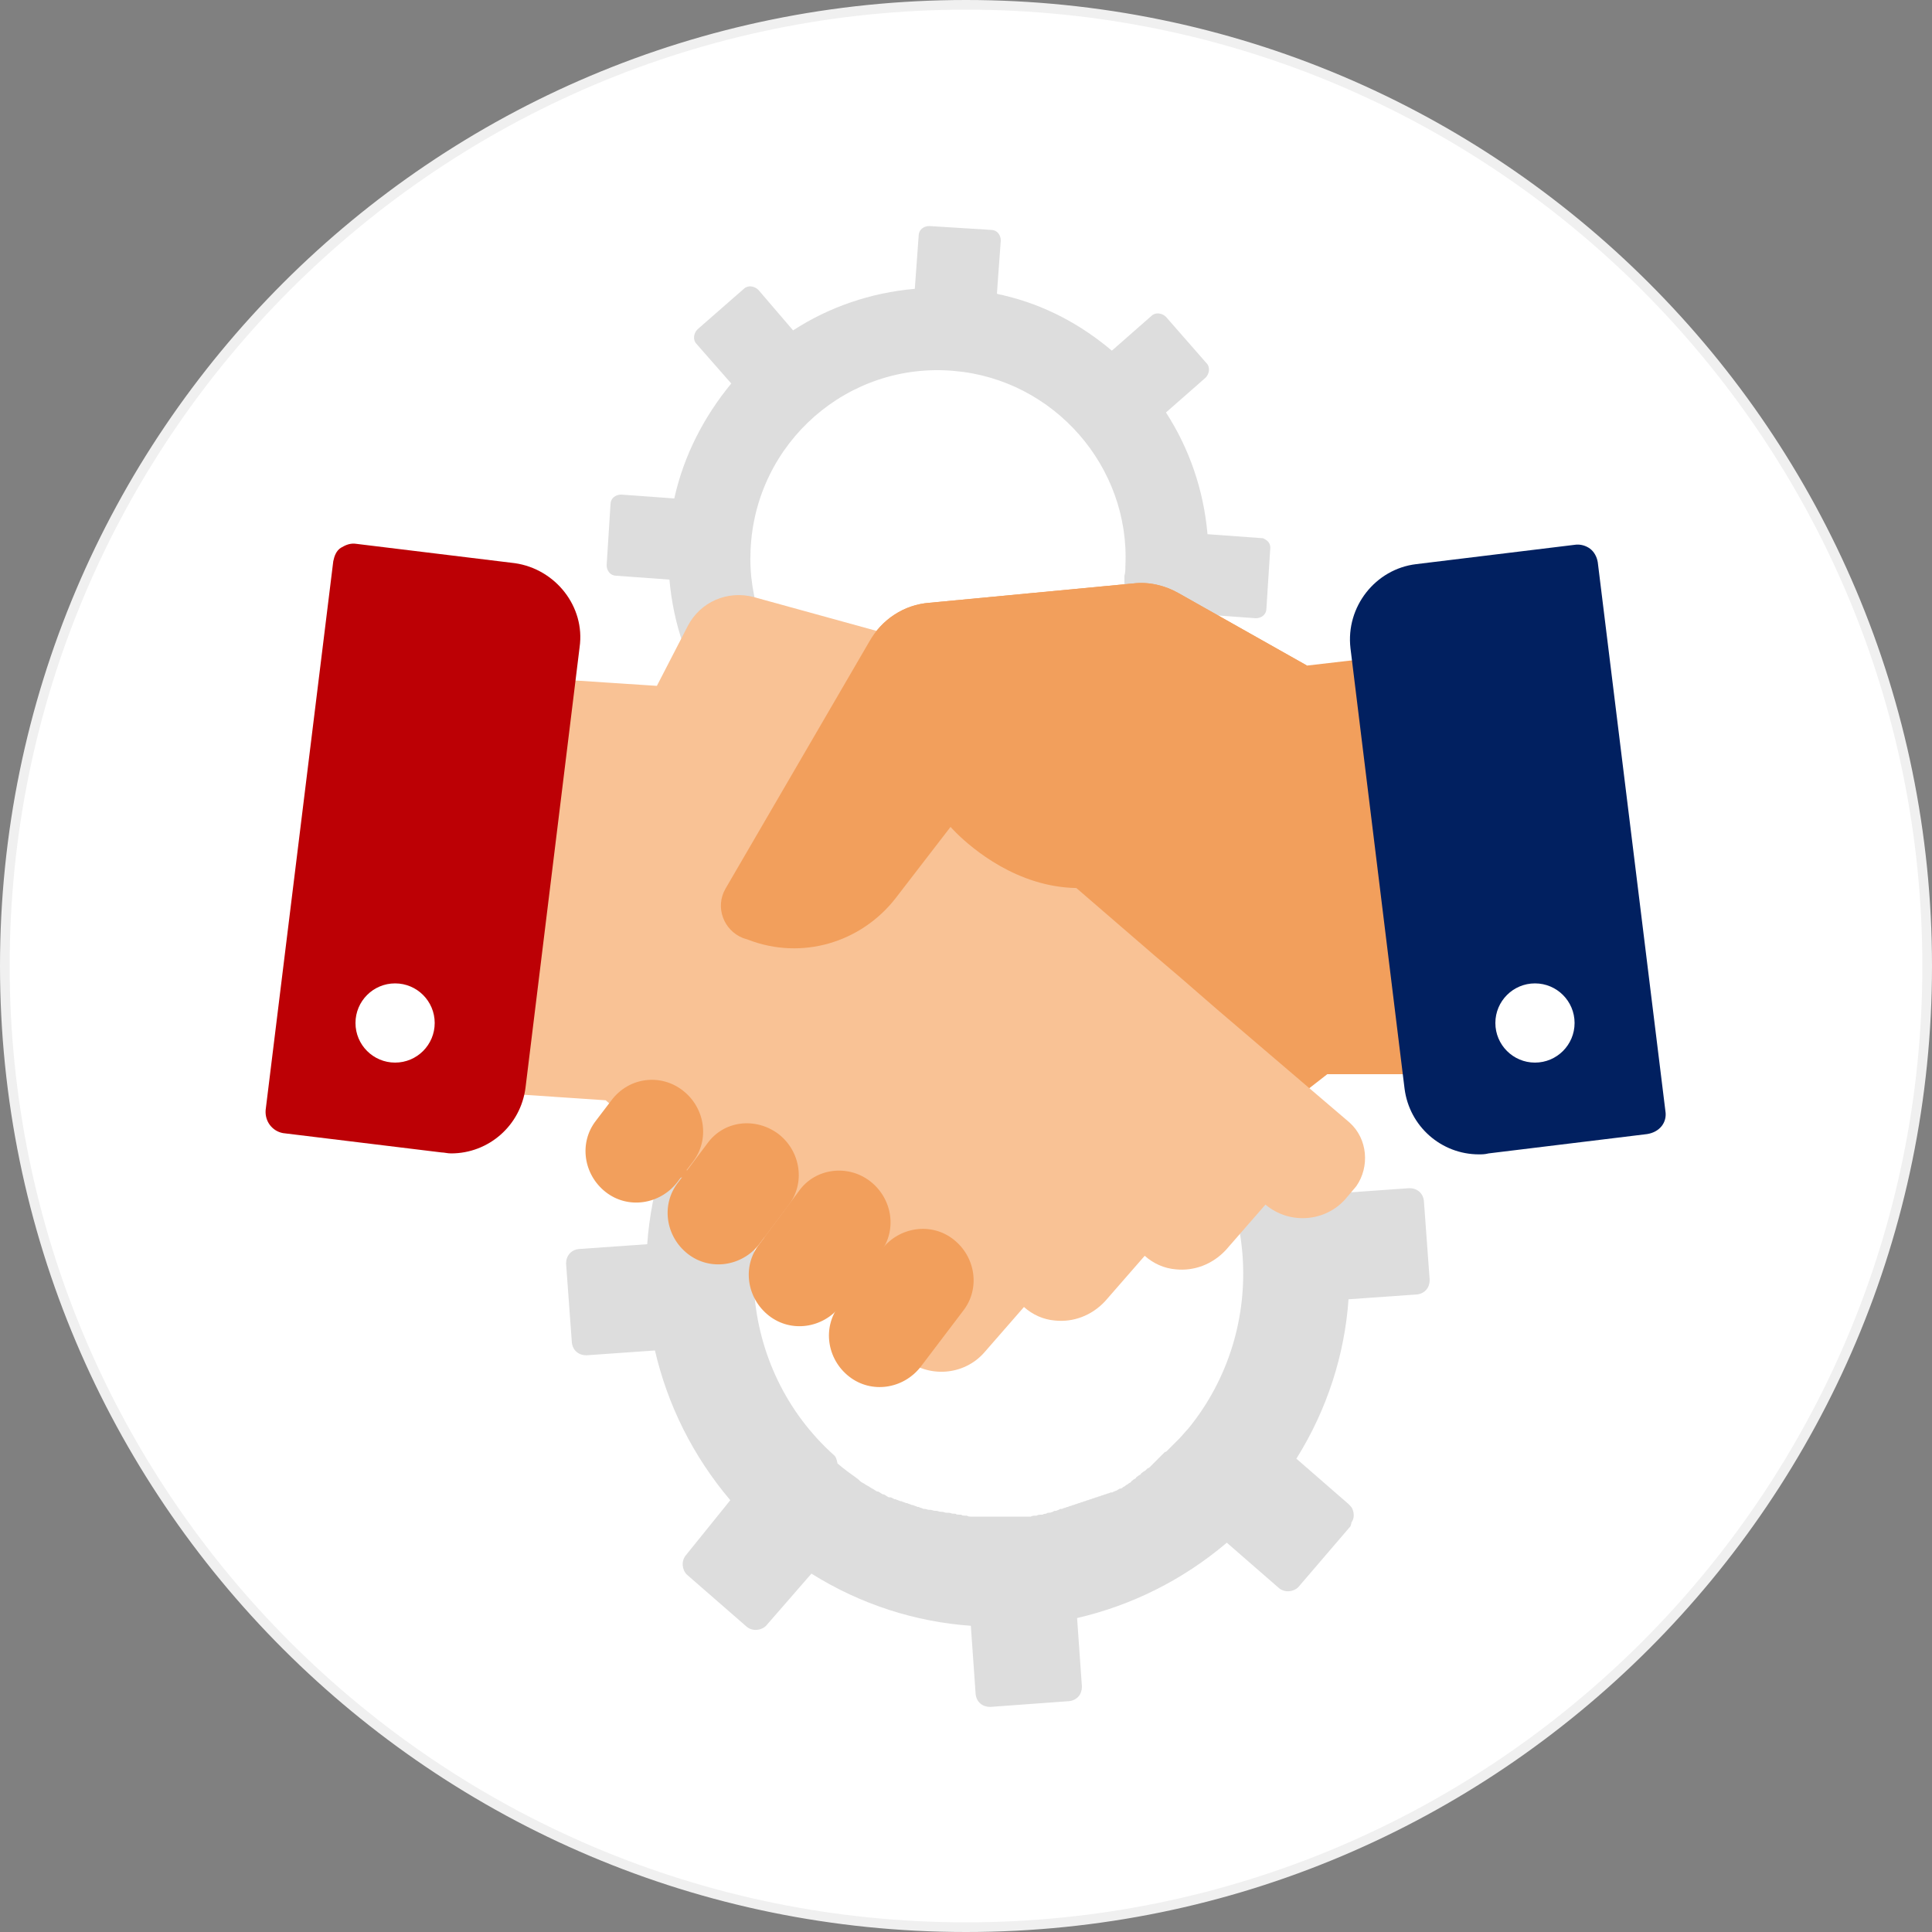 <?xml version="1.0" encoding="utf-8"?>
<!-- Generator: Adobe Illustrator 24.1.1, SVG Export Plug-In . SVG Version: 6.00 Build 0)  -->
<svg version="1.1" id="Calque_1" xmlns="http://www.w3.org/2000/svg" xmlns:xlink="http://www.w3.org/1999/xlink" x="0px" y="0px"
	 viewBox="0 0 200 200" style="enable-background:new 0 0 200 200;" xml:space="preserve">
<rect x="0" y="0" width="200" height="200" fill="#808080" stroke="none"/>
<style type="text/css">
	.st0{fill:#FFFFFF;}
	.st1{fill:#F0F0F0;}
	.st2{fill:#DDDDDD;}
	.st3{fill:#F29F5C;}
	.st4{fill:#F9C295;}
	.st5{fill:#012060;}
	.st6{fill:#BC0005;}
</style>
<g>
	<circle class="st0" cx="100" cy="100" r="99.5"/>
	<path class="st1" d="M100,1c54.6,0,99,44.4,99,99s-44.4,99-99,99S1,154.6,1,100S45.4,1,100,1 M100,0C44.8,0,0,44.8,0,100
		s44.8,100,100,100s100-44.8,100-100S155.2,0,100,0L100,0z"/>
</g>
<g>
	<path class="st2" d="M131.5,56.7c0-0.4-0.2-0.7-0.6-0.9c-0.1-0.1-0.3-0.1-0.4-0.1l0,0l-5.5-0.4c-0.4-4.6-1.9-8.9-4.3-12.6l4.1-3.6
		c0.4-0.4,0.5-1.1,0.1-1.5l-4.2-4.8c-0.4-0.4-1.1-0.5-1.5-0.1l-4.1,3.6c-3.2-2.7-6.9-4.7-11.1-5.7c-0.3-0.1-0.6-0.1-0.8-0.2l0.4-5.5
		c0-0.6-0.4-1.1-1-1.1l-3.2-0.2l-3.2-0.2c-0.6,0-1.1,0.4-1.1,1l-0.4,5.5c-4.6,0.4-8.9,1.9-12.6,4.3L78.5,30
		c-0.4-0.4-1.1-0.5-1.5-0.1l-4.8,4.2c-0.4,0.4-0.5,1.1-0.1,1.5l3.6,4.1c-2.8,3.4-4.9,7.4-5.9,11.9l-5.5-0.4c-0.6,0-1.1,0.4-1.1,1
		l-0.4,6.3c0,0.6,0.4,1.1,1,1.1l5.5,0.4c0.4,4.6,1.9,8.9,4.3,12.6l-4.1,3.6c-0.4,0.4-0.5,1.1-0.1,1.5l4.2,4.8
		c0.4,0.4,1.1,0.5,1.5,0.1l4.1-3.6c3.4,2.8,7.4,4.9,11.9,5.9l-0.4,5.5c0,0.6,0.4,1.1,1,1.1l3.2,0.2l3.2,0.2c0.6,0,1.1-0.4,1.1-1
		l0.4-5.5c4.6-0.4,8.9-1.9,12.6-4.3l3.6,4.1c0.4,0.4,1.1,0.5,1.5,0.1l4.8-4.2c0.4-0.4,0.5-1.1,0.1-1.5l-3.6-4.1
		c2.8-3.4,4.9-7.4,5.9-11.9l5.5,0.4c0.6,0,1.1-0.4,1.1-1h0l0.4-6.3C131.5,56.8,131.5,56.7,131.5,56.7z M95.4,77.1
		c-10.3-0.9-18.2-9.9-17.7-20.2c0.5-11.1,10.1-19.5,21.1-18.5c10.3,0.9,18.2,9.9,17.7,20.2c0,0.3,0,0.7-0.1,1c0,0,0,0,0,0.1
		c0,0.2,0,0.3,0,0.5c0,0,0,0.1,0,0.1c0,0.1,0,0.3-0.1,0.4c0,0,0,0.1,0,0.1c0,0.1,0,0.2-0.1,0.4c0,0.1,0,0.1,0,0.2
		c0,0.1,0,0.2-0.1,0.3c0,0.1,0,0.1,0,0.2c0,0.1,0,0.2-0.1,0.3c0,0.1,0,0.1,0,0.2c0,0.1,0,0.2-0.1,0.3c0,0.1,0,0.1-0.1,0.2
		c0,0.1-0.1,0.2-0.1,0.3c0,0.1,0,0.1-0.1,0.2c0,0.1-0.1,0.2-0.1,0.3c0,0.1,0,0.1-0.1,0.2c0,0.1-0.1,0.2-0.1,0.3c0,0.1,0,0.1-0.1,0.2
		c0,0.1-0.1,0.2-0.1,0.3c0,0.1-0.1,0.1-0.1,0.2c0,0.1-0.1,0.2-0.1,0.2c0,0.1-0.1,0.1-0.1,0.2c0,0.1-0.1,0.2-0.1,0.2
		c0,0.1-0.1,0.1-0.1,0.2c0,0.1-0.1,0.2-0.1,0.2c0,0.1-0.1,0.1-0.1,0.2c0,0.1-0.1,0.1-0.1,0.2c0,0.1-0.1,0.1-0.1,0.2
		c0,0.1-0.1,0.1-0.1,0.2c0,0.1-0.1,0.1-0.1,0.2c0,0.1-0.1,0.1-0.1,0.2c0,0.1-0.1,0.1-0.1,0.2c0,0.1-0.1,0.1-0.1,0.2
		c0,0.1-0.1,0.1-0.1,0.2c0,0.1-0.1,0.1-0.1,0.2c0,0.1-0.1,0.1-0.1,0.2c0,0.1-0.1,0.1-0.1,0.2c0,0.1-0.1,0.1-0.1,0.2
		c0,0.1-0.1,0.1-0.1,0.2c0,0.1-0.1,0.1-0.2,0.2c0,0.1-0.1,0.1-0.1,0.2c-0.1,0.1-0.1,0.1-0.2,0.2c0,0.1-0.1,0.1-0.1,0.2
		c-0.1,0.1-0.1,0.1-0.2,0.2c0,0.1-0.1,0.1-0.1,0.2c-0.1,0.1-0.1,0.1-0.2,0.2c0,0.1-0.1,0.1-0.1,0.2c-0.1,0.1-0.1,0.1-0.2,0.2
		c0,0-0.1,0.1-0.1,0.1c-0.1,0.1-0.1,0.1-0.2,0.2c0,0-0.1,0.1-0.1,0.1c-0.1,0.1-0.1,0.1-0.2,0.2c0,0-0.1,0.1-0.1,0.1
		c-0.1,0.1-0.1,0.1-0.2,0.2c0,0-0.1,0.1-0.1,0.1c-0.1,0.1-0.1,0.1-0.2,0.2c0,0-0.1,0.1-0.1,0.1c-0.1,0.1-0.1,0.1-0.2,0.2
		c0,0-0.1,0.1-0.1,0.1c-0.1,0.1-0.2,0.1-0.2,0.2c0,0-0.1,0.1-0.1,0.1c-0.1,0.1-0.2,0.1-0.2,0.2c0,0-0.1,0.1-0.1,0.1
		c-0.1,0.1-0.2,0.1-0.2,0.2c0,0-0.1,0.1-0.1,0.1c-0.1,0.1-0.2,0.1-0.3,0.2c0,0-0.1,0.1-0.1,0.1c-0.1,0.1-0.2,0.1-0.3,0.2
		c0,0-0.1,0.1-0.1,0.1c-0.1,0.1-0.2,0.1-0.3,0.2c0,0-0.1,0.1-0.1,0.1c-0.1,0.1-0.2,0.1-0.3,0.2c0,0-0.1,0.1-0.1,0.1
		c-0.1,0.1-0.2,0.1-0.3,0.2c0,0-0.1,0-0.1,0.1c-0.1,0.1-0.2,0.1-0.3,0.2c0,0-0.1,0-0.1,0.1c-0.1,0.1-0.2,0.1-0.3,0.2
		c0,0-0.1,0-0.1,0.1c-0.1,0.1-0.2,0.1-0.3,0.2c0,0-0.1,0-0.1,0.1c-0.1,0.1-0.2,0.1-0.3,0.2c0,0-0.1,0-0.1,0.1
		c-0.1,0.1-0.2,0.1-0.3,0.1c0,0-0.1,0-0.1,0c-0.1,0-0.2,0.1-0.3,0.1c0,0-0.1,0-0.1,0c-0.1,0-0.2,0.1-0.3,0.1c0,0-0.1,0-0.1,0
		c-0.1,0-0.2,0.1-0.4,0.1c0,0-0.1,0-0.1,0c-0.1,0-0.2,0.1-0.4,0.1c0,0-0.1,0-0.1,0c-0.1,0-0.2,0.1-0.4,0.1c0,0-0.1,0-0.1,0
		c-0.1,0-0.3,0.1-0.4,0.1c0,0-0.1,0-0.1,0c-0.1,0-0.3,0.1-0.4,0.1c0,0-0.1,0-0.1,0c-0.1,0-0.3,0.1-0.4,0.1c0,0,0,0-0.1,0
		c-0.1,0-0.3,0.1-0.4,0.1c0,0,0,0-0.1,0c-0.1,0-0.3,0.1-0.4,0.1c0,0,0,0-0.1,0c-0.1,0-0.3,0-0.4,0.1c0,0,0,0,0,0
		c-0.1,0-0.3,0-0.4,0.1c0,0,0,0,0,0c-0.2,0-0.3,0-0.5,0c0,0,0,0,0,0c-0.2,0-0.3,0-0.5,0c0,0,0,0,0,0c-0.2,0-0.3,0-0.5,0c0,0,0,0,0,0
		c-0.7,0-1.3,0-2,0l0,0C95.7,77.1,95.6,77.1,95.4,77.1z"/>
	<path class="st2" d="M139.9,157.6c0.3-0.4,0.3-0.9,0.1-1.4c-0.1-0.2-0.2-0.3-0.4-0.5v0l-5.4-4.7c3.2-5.1,5-10.8,5.4-16.5l7.1-0.5
		c0.8-0.1,1.3-0.7,1.3-1.5l-0.6-8.2c-0.1-0.8-0.7-1.3-1.5-1.3l-7.1,0.5c-1.2-5.3-3.6-10.3-7.1-14.6c-0.2-0.3-0.5-0.6-0.7-0.9
		l4.7-5.4c0.5-0.6,0.4-1.5-0.1-2l-3.1-2.7l-3.1-2.7c-0.6-0.5-1.5-0.4-2,0.1l-4.7,5.4c-5.1-3.2-10.8-5-16.5-5.4l-0.5-7.1
		c-0.1-0.8-0.7-1.3-1.5-1.3l-8.2,0.6c-0.8,0.1-1.3,0.7-1.3,1.5l0.5,7.1c-5.6,1.3-10.9,3.9-15.5,7.8l-5.4-4.7c-0.6-0.5-1.5-0.4-2,0.1
		l-5.4,6.3c-0.5,0.6-0.4,1.5,0.1,2l5.4,4.7c-3.2,5.1-5,10.8-5.4,16.5l-7.1,0.5c-0.8,0.1-1.3,0.7-1.3,1.5l0.6,8.2
		c0.1,0.8,0.7,1.3,1.5,1.3l7.1-0.5c1.3,5.6,3.9,10.9,7.8,15.5L71,161c-0.5,0.6-0.4,1.5,0.1,2l3.1,2.7l3.1,2.7c0.6,0.5,1.5,0.4,2-0.1
		l4.7-5.4c5.1,3.2,10.8,5,16.5,5.4l0.5,7.1c0.1,0.8,0.7,1.3,1.5,1.3l8.2-0.6c0.8-0.1,1.3-0.7,1.3-1.5l-0.5-7.1
		c5.6-1.3,10.9-3.9,15.5-7.8l5.4,4.7c0.6,0.5,1.5,0.4,2-0.1v0l5.4-6.3C139.9,157.7,139.9,157.7,139.9,157.6z M86.4,150.7
		c-10.1-9-11.2-24.5-2.7-34.9c9.2-11.2,25.8-12.4,36.6-2.8c10.1,9,11.2,24.5,2.7,34.9c-0.3,0.3-0.6,0.7-0.9,1c0,0,0,0,0,0
		c-0.1,0.1-0.3,0.3-0.4,0.4c0,0-0.1,0.1-0.1,0.1c-0.1,0.1-0.2,0.2-0.4,0.4c0,0-0.1,0.1-0.1,0.1c-0.1,0.1-0.2,0.2-0.3,0.3
		c-0.1,0.1-0.1,0.1-0.2,0.1c-0.1,0.1-0.2,0.2-0.3,0.3c-0.1,0.1-0.1,0.1-0.2,0.2c-0.1,0.1-0.2,0.2-0.3,0.3c-0.1,0.1-0.1,0.1-0.2,0.2
		c-0.1,0.1-0.2,0.2-0.3,0.3c-0.1,0.1-0.1,0.1-0.2,0.2c-0.1,0.1-0.2,0.2-0.3,0.2c-0.1,0.1-0.1,0.1-0.2,0.2c-0.1,0.1-0.2,0.1-0.3,0.2
		c-0.1,0.1-0.2,0.1-0.2,0.2c-0.1,0.1-0.2,0.1-0.3,0.2c-0.1,0.1-0.2,0.1-0.2,0.2c-0.1,0.1-0.2,0.1-0.3,0.2c-0.1,0.1-0.2,0.1-0.2,0.2
		c-0.1,0.1-0.2,0.1-0.3,0.2c-0.1,0.1-0.2,0.1-0.3,0.2c-0.1,0.1-0.2,0.1-0.3,0.2c-0.1,0.1-0.2,0.1-0.3,0.1c-0.1,0.1-0.2,0.1-0.3,0.2
		c-0.1,0-0.2,0.1-0.3,0.1c-0.1,0.1-0.2,0.1-0.3,0.1c-0.1,0-0.2,0.1-0.3,0.1c-0.1,0-0.2,0.1-0.3,0.1c-0.1,0-0.2,0.1-0.3,0.1
		c-0.1,0-0.2,0.1-0.3,0.1c-0.1,0-0.2,0.1-0.3,0.1c-0.1,0-0.2,0.1-0.3,0.1c-0.1,0-0.2,0.1-0.3,0.1c-0.1,0-0.2,0.1-0.3,0.1
		c-0.1,0-0.2,0.1-0.3,0.1c-0.1,0-0.2,0.1-0.3,0.1c-0.1,0-0.2,0.1-0.3,0.1c-0.1,0-0.2,0.1-0.3,0.1c-0.1,0-0.2,0.1-0.3,0.1
		c-0.1,0-0.2,0.1-0.3,0.1c-0.1,0-0.2,0.1-0.3,0.1c-0.1,0-0.2,0.1-0.3,0.1c-0.1,0-0.2,0.1-0.3,0.1c-0.1,0-0.2,0-0.3,0.1
		c-0.1,0-0.2,0.1-0.3,0.1c-0.1,0-0.2,0-0.3,0.1c-0.1,0-0.2,0.1-0.4,0.1c-0.1,0-0.2,0-0.3,0.1c-0.1,0-0.2,0-0.4,0.1
		c-0.1,0-0.2,0-0.2,0c-0.1,0-0.2,0-0.4,0.1c-0.1,0-0.2,0-0.2,0c-0.1,0-0.2,0-0.4,0.1c-0.1,0-0.2,0-0.2,0c-0.1,0-0.3,0-0.4,0
		c-0.1,0-0.2,0-0.2,0c-0.1,0-0.3,0-0.4,0c-0.1,0-0.2,0-0.2,0c-0.1,0-0.3,0-0.4,0c-0.1,0-0.1,0-0.2,0c-0.1,0-0.3,0-0.4,0
		c-0.1,0-0.1,0-0.2,0c-0.1,0-0.3,0-0.4,0c-0.1,0-0.1,0-0.2,0c-0.1,0-0.3,0-0.4,0c-0.1,0-0.1,0-0.2,0c-0.1,0-0.3,0-0.4,0
		c-0.1,0-0.1,0-0.2,0c-0.1,0-0.3,0-0.4,0c-0.1,0-0.1,0-0.2,0c-0.1,0-0.3,0-0.4,0c-0.1,0-0.1,0-0.2,0c-0.1,0-0.3,0-0.4,0
		c-0.1,0-0.1,0-0.2,0c-0.1,0-0.3,0-0.4-0.1c-0.1,0-0.1,0-0.2,0c-0.1,0-0.3,0-0.4-0.1c-0.1,0-0.1,0-0.2,0c-0.1,0-0.3,0-0.4-0.1
		c-0.1,0-0.1,0-0.2,0c-0.2,0-0.3-0.1-0.5-0.1c-0.1,0-0.1,0-0.2,0c-0.2,0-0.3-0.1-0.5-0.1c0,0-0.1,0-0.1,0c-0.2,0-0.3-0.1-0.5-0.1
		c0,0-0.1,0-0.1,0c-0.2,0-0.3-0.1-0.5-0.1c0,0-0.1,0-0.1,0c-0.2,0-0.3-0.1-0.5-0.1c0,0-0.1,0-0.1,0c-0.2-0.1-0.3-0.1-0.5-0.2
		c0,0-0.1,0-0.1,0c-0.2-0.1-0.3-0.1-0.5-0.2c0,0-0.1,0-0.1,0c-0.2-0.1-0.3-0.1-0.5-0.2c0,0-0.1,0-0.1,0c-0.2-0.1-0.3-0.1-0.5-0.2
		c0,0-0.1,0-0.1,0c-0.2-0.1-0.3-0.1-0.5-0.2c0,0-0.1,0-0.1,0c-0.2-0.1-0.3-0.2-0.5-0.2c0,0,0,0-0.1,0c-0.2-0.1-0.3-0.2-0.5-0.3
		c0,0,0,0-0.1,0c-0.2-0.1-0.3-0.2-0.5-0.3c0,0,0,0-0.1,0c-0.2-0.1-0.3-0.2-0.5-0.3c0,0,0,0,0,0c-0.2-0.1-0.3-0.2-0.5-0.3
		c0,0,0,0,0,0c-0.2-0.1-0.3-0.2-0.5-0.3c0,0,0,0,0,0c-0.2-0.1-0.3-0.2-0.5-0.4c0,0,0,0,0,0c-0.7-0.5-1.4-1-2.1-1.6l0,0
		C86.6,151,86.5,150.8,86.4,150.7z"/>
	<g>
		<path class="st3" d="M145.9,98l-3.7-29.9l-6.9,0.8l0,0L122,61.4c-1.4-0.8-3.1-1.2-4.7-1l-21.1,2c-2.6,0.2-4.9,1.7-6.2,4L75.1,92
			c-1.1,1.9-0.2,4.3,1.8,5.1l0.6,0.2c1.2,0.4,2.4,0.7,3.6,0.8l-1.9,1.6l-3.8,3.3l-10.7,9.2c-1.9,1.7-2.1,4.6-0.4,6.5l1.1,1.2
			c2.1,2.5,5.9,2.7,8.3,0.6l4.1,4.7c1.3,1.5,3.3,2.2,5.2,2c1.1-0.1,2.2-0.6,3.1-1.4l4.1,4.7c1.3,1.5,3.3,2.2,5.2,2
			c1.1-0.1,2.2-0.6,3.1-1.4l2.2,1.9c2.1,2.5,5.9,2.7,8.3,0.6l3-2.6l25.4-19.8l0,0l10,0L145.9,98z"/>
		<path class="st4" d="M139.7,116.2L126,104.5l-3.8-3.3l-2.7-2.3l-11.7-10.1l1.3-11.5c0.5-3.9-2-7.5-5.7-8.5l-25.4-7
			c-2.7-0.7-5.5,0.5-6.8,3L68,71l-13.7-0.9L50.8,100l-1.5,13l13.4,0.9l0,0L90.6,138l3,2.6c2.5,2.1,6.2,1.8,8.3-0.6l4.1-4.7
			c0.9,0.8,2,1.3,3.2,1.4c1.9,0.2,3.8-0.5,5.2-2l4.1-4.7c0.9,0.8,2,1.3,3.2,1.4c1.9,0.2,3.8-0.5,5.2-2l4.1-4.7
			c2.5,2.1,6.2,1.8,8.3-0.6l1.1-1.3C141.8,120.8,141.6,117.9,139.7,116.2z"/>
		<g>
			<path class="st3" d="M63.3,113.9l-1.6,2.1c-1.8,2.3-1.3,5.6,1,7.4l0,0c2.3,1.8,5.6,1.3,7.4-1l1.6-2.1c1.8-2.3,1.3-5.6-1-7.4l0,0
				C68.4,111.1,65.1,111.5,63.3,113.9z"/>
			<path class="st3" d="M73.2,118.4l-3,4c-1.8,2.3-1.3,5.6,1,7.4l0,0c2.3,1.8,5.6,1.3,7.4-1l3-4c1.8-2.3,1.3-5.6-1-7.4l0,0
				C78.2,115.6,74.9,116,73.2,118.4z"/>
			<path class="st3" d="M82.7,123.3l-4.1,5.5c-1.8,2.3-1.3,5.6,1,7.4l0,0c2.3,1.8,5.6,1.3,7.4-1l4.1-5.5c1.8-2.3,1.3-5.6-1-7.4l0,0
				C87.8,120.5,84.4,120.9,82.7,123.3z"/>
			<path class="st3" d="M91.3,129.3l-4.4,5.8c-1.8,2.3-1.3,5.6,1,7.4l0,0c2.3,1.8,5.6,1.3,7.4-1l4.4-5.8c1.8-2.3,1.3-5.6-1-7.4l0,0
				C96.4,126.5,93.1,127,91.3,129.3z"/>
			<path class="st3" d="M135.3,68.9L122,61.4c-1.4-0.8-3.1-1.2-4.7-1l-21.1,2c-2.6,0.2-4.9,1.7-6.2,4L75.1,92
				c-1.1,1.9-0.2,4.3,1.8,5.1l0.6,0.2c5.5,2.1,11.6,0.3,15.2-4.3l5.7-7.4c0,0,13.7,15.9,28.8-2.7"/>
		</g>
		<path class="st5" d="M172.4,115l-7-56.8c-0.1-0.6-0.4-1.1-0.8-1.4s-1-0.5-1.6-0.4l-16.4,2c-4.2,0.5-7.3,4.4-6.8,8.7l5.6,45.6
			c0.5,3.9,3.8,6.8,7.7,6.8c0.3,0,0.6,0,1-0.1l16.4-2C171.8,117.2,172.6,116.2,172.4,115z"/>
		<path class="st6" d="M53.3,58.3l-16.4-2c-0.6-0.1-1.1,0.1-1.6,0.4s-0.7,0.9-0.8,1.4l-7,56.8c-0.1,1.2,0.7,2.2,1.8,2.4l16.4,2
			c0.3,0,0.6,0.1,1,0.1c3.9,0,7.2-2.9,7.7-6.8L60,67C60.6,62.8,57.5,58.9,53.3,58.3z"/>
		<g>
			<circle class="st0" cx="158.9" cy="105.9" r="4.1"/>
			<circle class="st0" cx="40.9" cy="105.9" r="4.1"/>
		</g>
	</g>
</g>
</svg>
